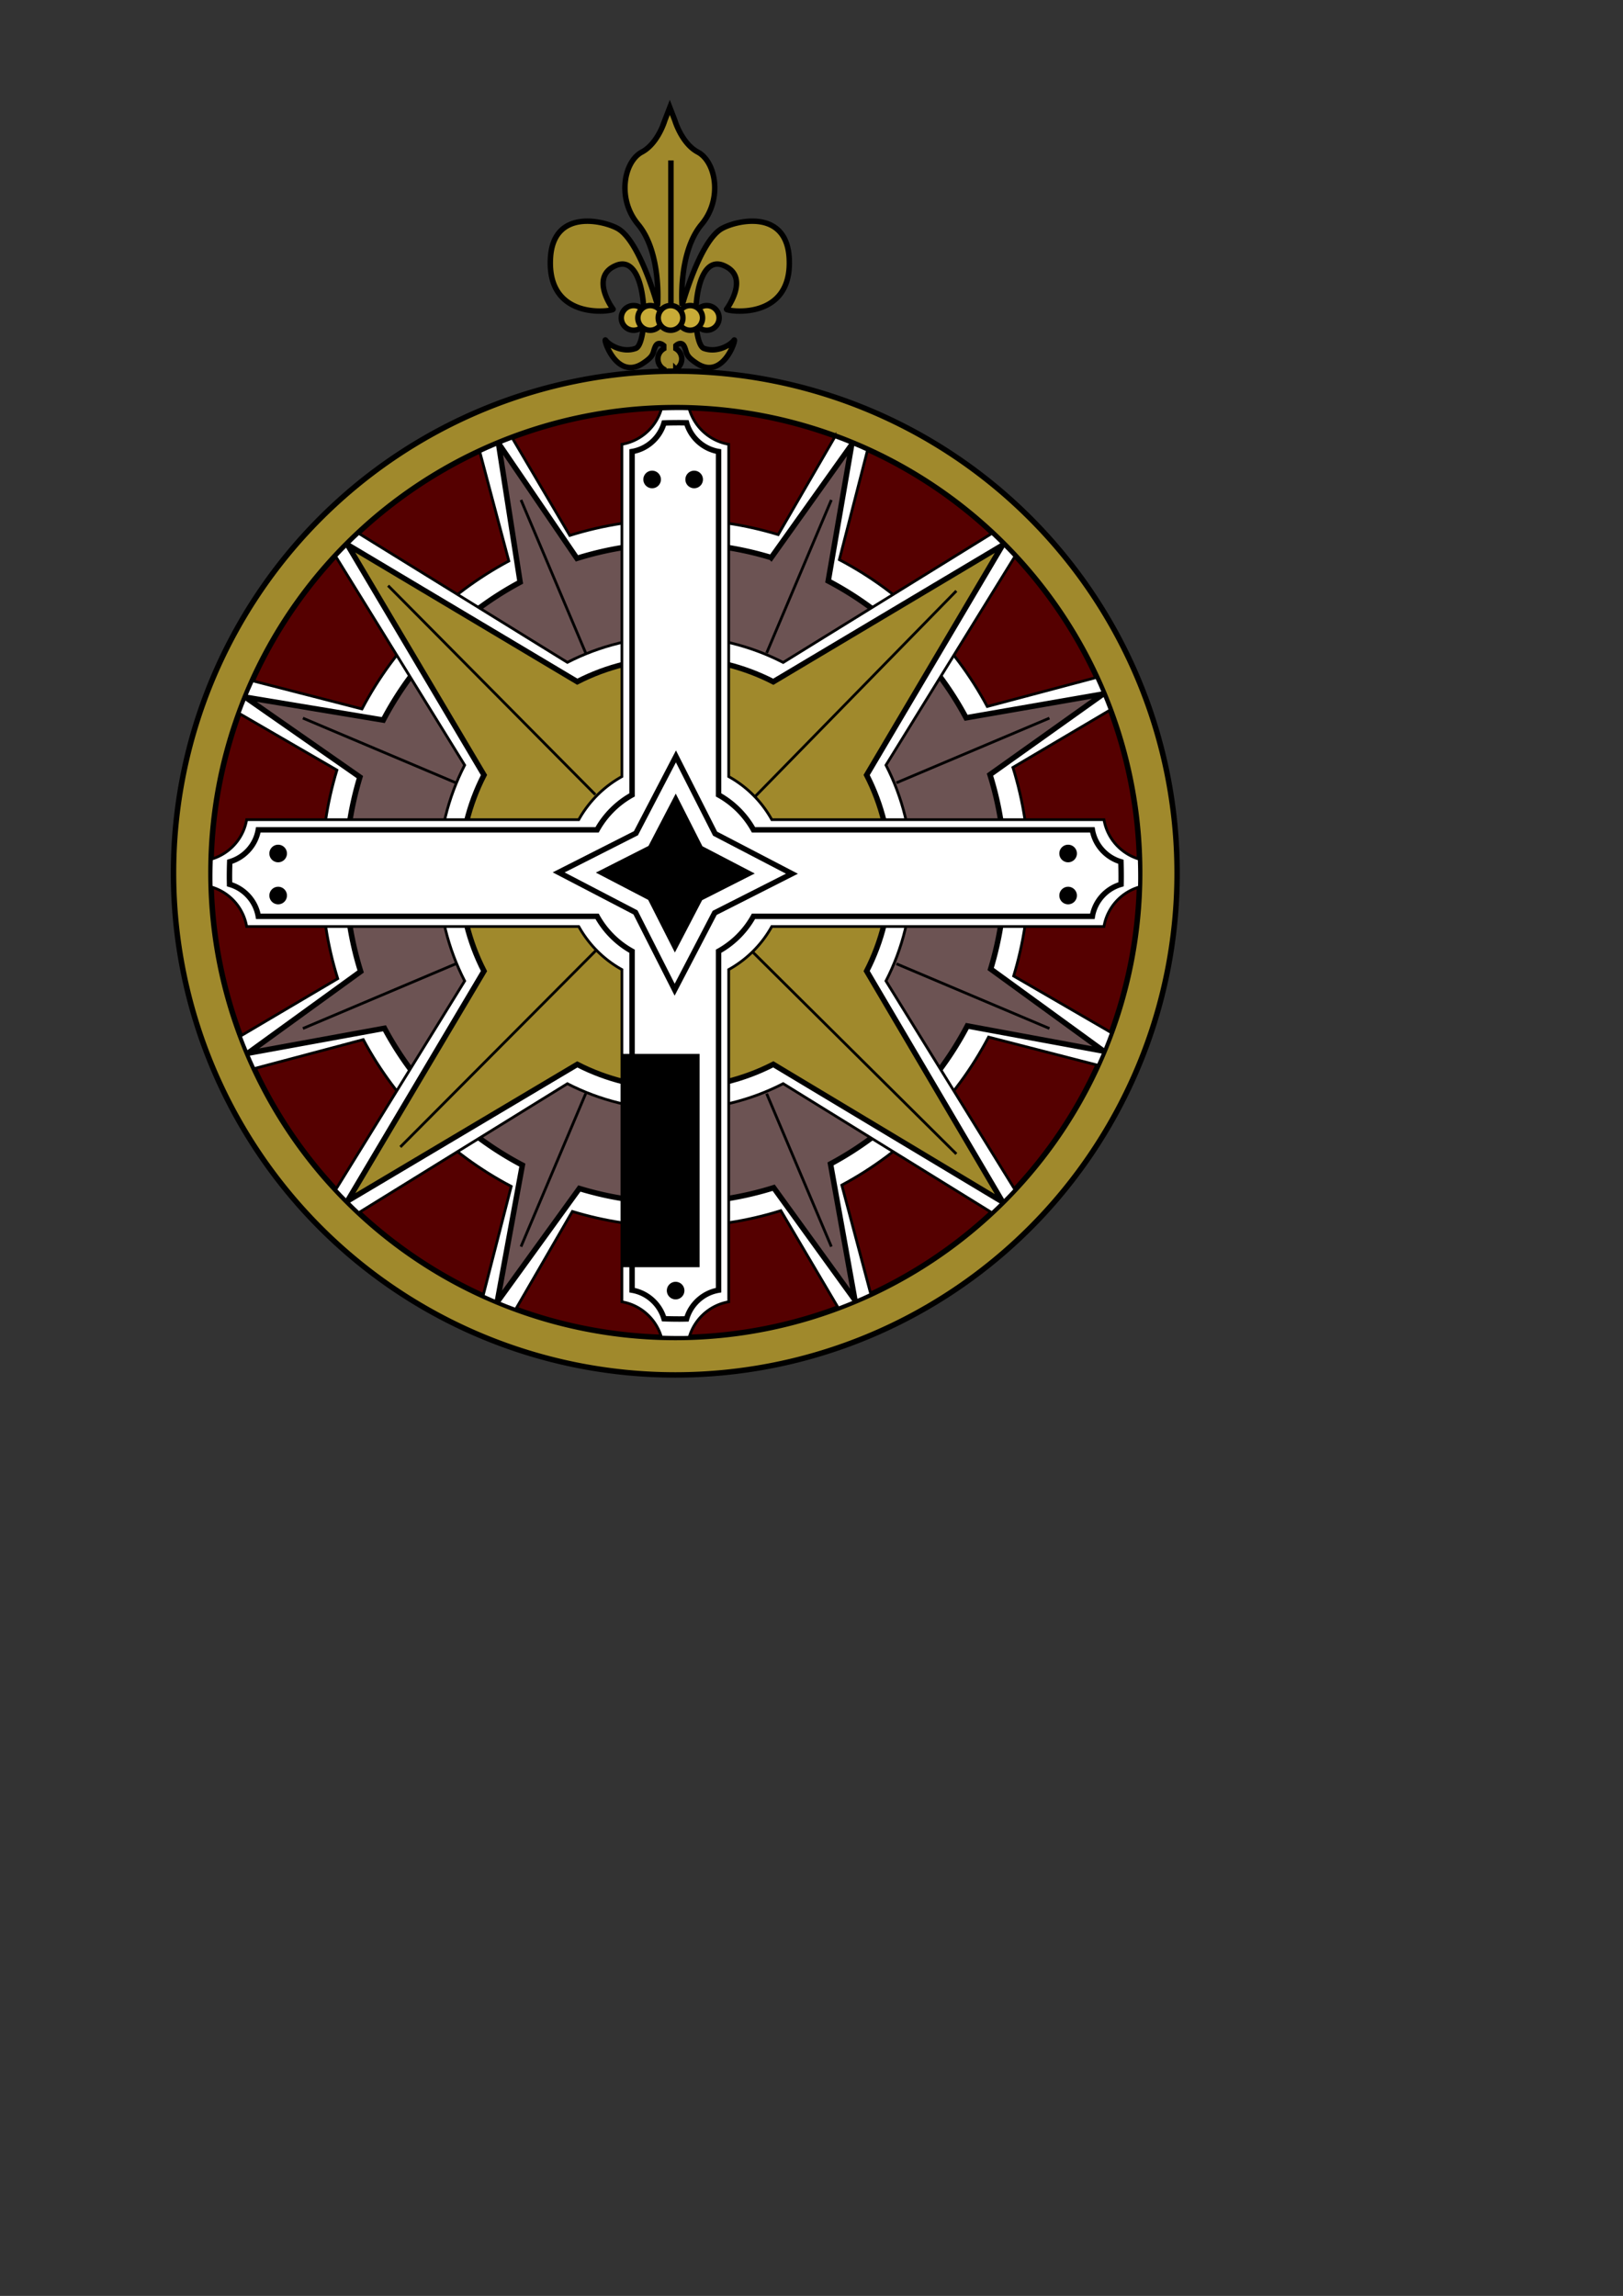 <svg xmlns="http://www.w3.org/2000/svg" viewBox="0 0 744.09 1052.4"><rect x="0" y="0" width="744.09" height="1052.4" fill="#333333" stroke="none"/><path d="M304.78 55.219s-3.11 10.554-10.53 14.5c-8.18 4.351-11.53 21.377-1.72 33.121 10.88 13.04 8.94 37.22 8.94 37.22s-8.08-29.68-18.31-35.34c-6.76-3.73-29.41-8.935-30.78 13.4-1.81 29.42 28.91 24.52 28.71 23.63 0 0-11.23-15.01 1.5-20.13 14.79-5.94 14.84 35.88 8.88 38.07-5.96 2.18-12.11-1.46-13.75-3.69s4.5 18.82 17.06 10.53c5.35-3.53 4.32-4.64 5.63-7.59 1.31-2.96 3.9-.53 3.9-.53v1.43c-1.6.96-2.69 2.69-2.69 4.69 0 2.01 1.1 3.77 2.72 4.72v3.41h5.5v-3.41a5.48 5.48 0 002.72-4.72c0-2-1.08-3.73-2.68-4.69v-1.43s2.59-2.43 3.9.53c1.31 2.95.28 4.06 5.63 7.59 12.55 8.29 18.7-12.76 17.06-10.53s-7.79 5.87-13.75 3.69c-5.96-2.19-5.91-44.01 8.87-38.07 12.73 5.12 1.5 20.13 1.5 20.13-.2.89 30.53 5.79 28.72-23.63-1.37-22.335-24.02-17.13-30.78-13.4-10.23 5.66-18.31 35.34-18.31 35.34s-1.95-24.18 8.94-37.22c9.81-11.744 6.46-28.77-1.72-33.121-7.42-3.946-10.53-14.5-10.53-14.5l-2.32-6-2.31 6z" fill-rule="evenodd" color="#000" stroke="#000" stroke-width="2.5" fill="#a0892c"/><path d="M329.697 145.72a5.66 5.66 0 11-11.32 0 5.66 5.66 0 1111.32 0z" fill-rule="evenodd" stroke="#000" stroke-width="2.5" fill="#c8ab37"/><path d="M322.092 145.72a5.66 5.66 0 11-11.32 0 5.66 5.66 0 1111.32 0z" fill-rule="evenodd" stroke="#000" stroke-width="2.5" fill="#c8ab37"/><path d="M539.66 400.19a230.055 230.055 0 11-460.11 0 230.055 230.055 0 11460.11 0z" fill-rule="evenodd" stroke="#000" stroke-width="2.5" fill="#a0892c"/><path d="M522.5 400.191a212.893 212.893 0 11-425.786 0 212.893 212.893 0 11425.785 0z" fill-rule="evenodd" stroke="#000" stroke-width="2.5" fill="#500"/><path d="M382.78 200.22l-26 44.84c-14.93-4.54-30.77-7-47.19-7-16.84 0-33.09 2.6-48.37 7.38l-26.34-44.63c-5.07 1.9-10.04 4.01-14.91 6.28l13.31 50.07c-28.66 15.33-52.19 39.02-67.31 67.81l-50.19-12.91c-2.23 4.89-4.3 9.86-6.16 14.94l44.85 26c-4.54 14.93-6.97 30.78-6.97 47.19 0 16.86 2.56 33.11 7.34 48.4l-44.62 26.35c1.9 5.06 4.01 10.03 6.28 14.9l50.06-13.31c15.34 28.65 39.03 52.17 67.82 67.28L221.47 594c4.88 2.23 9.86 4.3 14.94 6.16l26-44.85c14.93 4.55 30.77 7 47.18 7 16.86 0 33.12-2.59 48.41-7.37l26.34 44.62c5.07-1.9 10.04-4.01 14.91-6.28l-13.31-50.06c28.65-15.34 52.16-39.05 67.28-67.84l50.22 12.93c2.22-4.88 4.26-9.86 6.12-14.93l-44.84-26c4.54-14.94 7-30.78 7-47.19 0-16.86-2.56-33.12-7.34-48.41l44.59-26.34c-1.9-5.07-3.98-10.04-6.25-14.91l-50.1 13.31c-15.33-28.64-39.03-52.16-67.81-67.28l12.91-50.18c-4.89-2.23-9.86-4.3-14.94-6.16z" fill-rule="evenodd" stroke="#000" stroke-width="1.25" fill="#fff"/><path d="M353.58 255.59a151.077 151.077 0 00-43.99-6.52c-15.7 0-30.84 2.42-45.09 6.87l-35.96-52.74 9.92 63.67c-26.71 14.29-48.65 36.37-62.74 63.2l-63.25-10.51L165 356.2c-4.23 13.92-6.5 28.69-6.5 43.99 0 15.71 2.39 30.87 6.85 45.12l-51.73 37.48 62.65-11.44c14.29 26.7 36.38 48.62 63.21 62.71l-11.52 62.75 37.65-52.03c13.92 4.24 28.68 6.53 43.98 6.53 15.72 0 30.87-2.42 45.12-6.88l37.23 51.48-11.18-62.4c26.71-14.3 48.62-36.4 62.71-63.24l62.52 11.55-51.8-37.65c4.23-13.92 6.52-28.68 6.52-43.98 0-15.72-2.38-30.87-6.84-45.12l51.95-36.97-62.9 10.93c-14.3-26.71-36.39-48.63-63.21-62.72l10.76-62.49-36.89 51.77z" fill-rule="evenodd" stroke="#000" stroke-width="2.5" fill="#6c5353"/><path d="M164.47 244.5c-3.64 3.39-7.17 6.92-10.56 10.56l59.12 95.66c-7.62 14.83-11.91 31.66-11.91 49.47s4.29 34.63 11.91 49.47l-59.12 95.65c3.39 3.64 6.92 7.17 10.56 10.57l95.65-59.13c14.84 7.62 31.66 11.91 49.47 11.91 17.82 0 34.64-4.32 49.47-11.94l95.69 59.16c3.64-3.4 7.17-6.93 10.56-10.57l-59.12-95.65c7.62-14.84 11.9-31.66 11.9-49.47s-4.28-34.64-11.9-49.47l59.12-95.66c-3.39-3.64-6.92-7.16-10.56-10.56l-95.69 59.16c-14.83-7.63-31.65-11.94-49.47-11.94-17.81 0-34.63 4.29-49.47 11.9l-95.65-59.12z" fill-rule="evenodd" stroke="#000" stroke-width="1.25" fill="#fff"/><path d="M159.28 249.65l62.61 105.6c-6.92 13.48-10.82 28.76-10.82 44.94s3.9 31.46 10.82 44.93L159.32 550.5l105.34-62.6c13.48 6.92 28.76 10.81 44.94 10.81s31.45-3.92 44.93-10.84l105.15 63.1-62.35-105.85c6.92-13.47 10.82-28.75 10.82-44.93s-3.9-31.46-10.82-44.94l62.32-105.38-105.12 62.64c-13.48-6.93-28.75-10.84-44.93-10.84s-31.46 3.89-44.94 10.81l-105.38-62.83z" fill-rule="evenodd" stroke="#000" stroke-width="2.5" fill="#a0892c"/><path d="M177.94 268.45l94.99 95.78M438.45 270.85l-92.58 94.59M183.55 525.75l89.78-90.18M438.45 528.95l-93.38-92.58M238.86 571.43l29.66-70.13M381.14 571.43l-29.66-70.13M238.86 229.17l29.66 70.14M381.14 229.17l-29.66 70.14M138.87 329.17L209 358.82M138.87 471.44L209 441.78M481.13 329.17l-70.14 29.65M481.13 471.44l-70.14-29.66" color="#000" stroke="#000" stroke-width="1.25" fill="none"/><path d="M311.81 187.34c-2.88 0-5.73.05-8.59.16-2.43 8.31-9.43 14.67-18.1 16.16v152.31a50.952 50.952 0 00-19.78 19.75H113.09c-1.48 8.67-7.85 15.66-16.152 18.09-.114 2.86-.157 5.71-.157 8.6 0 1.38.036 2.77.063 4.15 8.356 2.41 14.756 9.42 16.246 18.13h152.25a50.885 50.885 0 0019.78 19.75v152.28c8.67 1.49 15.67 7.85 18.1 16.16 2.86.11 5.71.15 8.59.15 1.39 0 2.78-.03 4.16-.06 2.4-8.35 9.42-14.76 18.12-16.25V444.44c8.29-4.61 15.16-11.46 19.75-19.75h152.28c1.5-8.71 7.9-15.72 16.26-18.13.02-1.38.06-2.77.06-4.15 0-2.89-.04-5.74-.16-8.6-8.31-2.43-14.67-9.42-16.16-18.09H353.84a50.744 50.744 0 00-19.75-19.75V203.66c-8.7-1.5-15.72-7.9-18.12-16.25-1.38-.03-2.77-.07-4.16-.07z" fill-rule="evenodd" stroke="#000" stroke-width="1.25" fill="#fff"/><path d="M311.39 193.77c-2.33 0-4.64.03-6.96.13-1.97 6.73-7.63 11.88-14.65 13.08v157.39a41.163 41.163 0 00-16.03 16H118.42c-1.21 7.02-6.36 12.68-13.09 14.65-.09 2.32-.13 4.63-.13 6.96 0 1.13.03 2.25.05 3.37 6.77 1.95 11.96 7.63 13.17 14.68h155.33c3.73 6.72 9.3 12.28 16.03 16v155.36c7.02 1.21 12.68 6.36 14.65 13.09 2.32.09 4.63.13 6.96.13 1.13 0 2.25-.03 3.37-.05 1.95-6.77 7.63-11.96 14.68-13.17V436.03a41.088 41.088 0 0016-16H500.8c1.21-7.05 6.4-12.73 13.16-14.68.03-1.12.05-2.24.05-3.37 0-2.33-.03-4.64-.12-6.96-6.73-1.97-11.88-7.63-13.09-14.65H345.44a41.088 41.088 0 00-16-16V206.98c-7.05-1.21-12.73-6.39-14.68-13.16-1.12-.02-2.24-.05-3.37-.05z" fill-rule="evenodd" stroke="#000" stroke-width="2.5" fill="#fff"/><g fill-rule="evenodd" stroke="#000" stroke-width="1.25"><path d="M130.93 391.23a3.405 3.405 0 11-6.81 0 3.405 3.405 0 116.81 0zM130.93 410.5a3.405 3.405 0 11-6.81 0 3.405 3.405 0 116.81 0zM493.1 391.23a3.405 3.405 0 11-6.81 0 3.405 3.405 0 116.81 0zM493.1 410.5a3.405 3.405 0 11-6.81 0 3.405 3.405 0 116.81 0zM318.25 223.185a3.405 3.405 0 110-6.81 3.405 3.405 0 110 6.81zM298.98 223.185a3.405 3.405 0 110-6.81 3.405 3.405 0 110 6.81zM309.75 594.99a3.405 3.405 0 110-6.81 3.405 3.405 0 110 6.81z"/></g><path d="M296.153 145.72a5.66 5.66 0 11-11.32 0 5.66 5.66 0 1111.32 0z" fill-rule="evenodd" stroke="#000" stroke-width="2.5" fill="#c8ab37"/><path d="M303.758 145.72a5.66 5.66 0 11-11.32 0 5.66 5.66 0 1111.32 0z" fill-rule="evenodd" stroke="#000" stroke-width="2.5" fill="#c8ab37"/><path d="M313.09 145.72a5.66 5.66 0 11-11.32 0 5.66 5.66 0 1111.32 0z" fill-rule="evenodd" stroke="#000" stroke-width="2.5" fill="#c8ab37"/><path d="M307.59 139.67V73.538" fill-rule="evenodd" color="#000" stroke="#000" stroke-width="2.5" fill="#c8ab37"/><path d="M327.85 382.141l35.227 18.351-35.422 17.952-18.345 35.221-17.958-35.429-35.221-18.345 35.422-17.952 18.345-35.22 17.952 35.422z" color="#000" stroke="#000" stroke-width="2.5" fill="none"/><path d="M321.564 388.36l23.093 12.03-23.222 11.769-12.026 23.089-11.773-23.226-23.089-12.026 23.222-11.769 12.026-23.089 11.769 23.222z" fill-rule="evenodd" color="#000" stroke="#000" stroke-width="1.25"/><flowRoot xml:space="preserve" transform="rotate(90 23.405 464.495)" font-size="28" font-style="italic"><flowRegion><path d="M42.005 167.16h97.766v36.173H42.005z"/></flowRegion><flowPara>MERI</flowPara></flowRoot></svg>